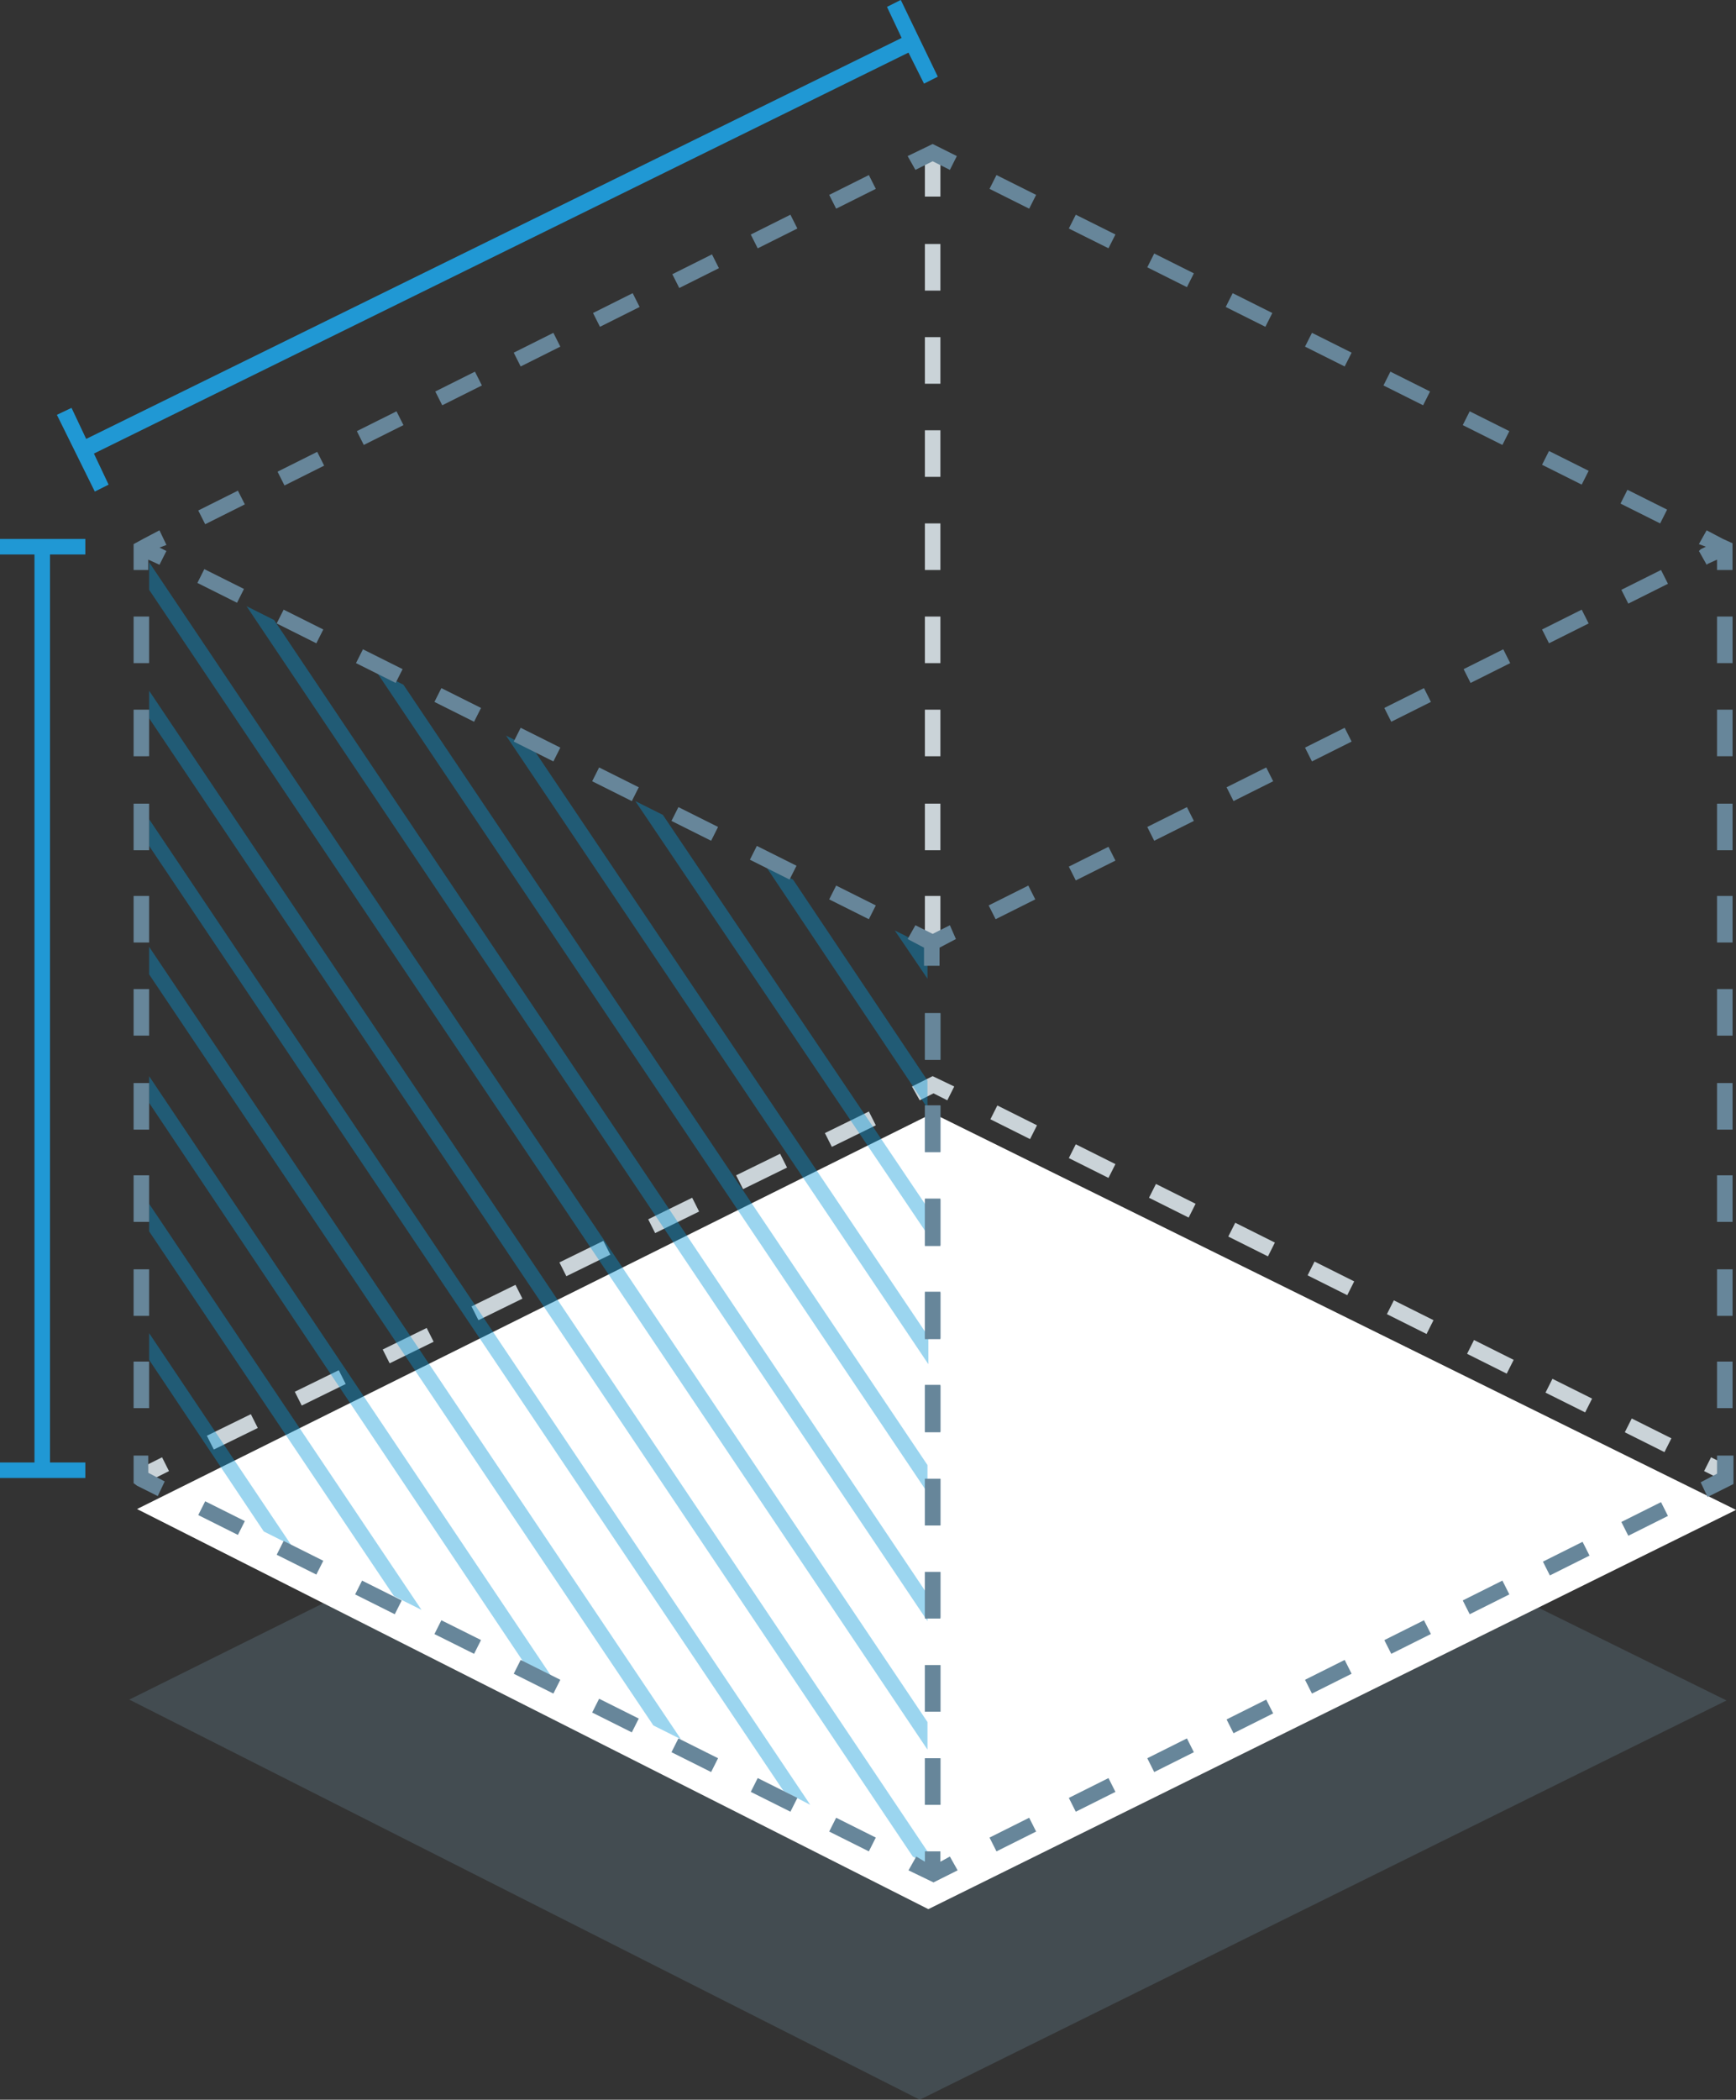 <?xml version="1.0" encoding="UTF-8"?>
<svg xmlns="http://www.w3.org/2000/svg" width="150" height="181.355" viewBox="0 0 150 181.355">
  <rect x="0" y="0" width="150" height="181.355" fill="#333333" stroke="none"/>
  <g id="tandem-icon" transform="translate(2553.748 -1130.374)">
    <path id="Trazado_7848" data-name="Trazado 7848" d="M197.809,455.686,128.469,421.5,59.8,455.611l68.3,34.558Z" transform="translate(-2602.376 821.56)" fill="#688598" fill-rule="evenodd" opacity="0.3"></path>
    <path id="Trazado_7849" data-name="Trazado 7849" d="M198.858,433.56,129.444,399.3,60.7,433.486l68.371,34.558Z" transform="translate(-2602.606 827.226)" fill="#fff" fill-rule="evenodd"></path>
    <path id="Trazado_7850" data-name="Trazado 7850" d="M152.1,391.722h1.341V387.7H152.1Zm0,7.969h1.341v-4.022H152.1Zm0,8.118h1.341v-4.022H152.1Zm0,7.969h1.341v-4.022H152.1Zm0,8.118h1.341v-4.022H152.1Zm0,8.044h1.341v-4.022H152.1Zm0,7.969h1.341v-3.947H152.1Zm0,8.118h1.341v-4.022H152.1Zm0,8.044h1.341V452.05H152.1Z" transform="translate(-2625.933 830.186)" fill="#67869a" fill-rule="evenodd"></path>
    <path id="Trazado_7851" data-name="Trazado 7851" d="M47.779,332.7H44.8v1.341h2.979v78.426H44.8v1.341h7.373v-1.341H49.12V334.041h3.054V332.7H47.779Z" transform="translate(-2598.548 844.223)" fill="#2098d4" fill-rule="evenodd"></path>
    <path id="Trazado_7852" data-name="Trazado 7852" d="M126.325,277.424l1.192-.6-3.2-6.629-1.192.6,1.266,2.681L53.932,308.11l-1.266-2.681-1.266.6,3.277,6.629,1.192-.6L54.6,309.376l70.382-34.633Z" transform="translate(-2600.233 860.174)" fill="#2098d4" fill-rule="evenodd"></path>
    <path id="Trazado_7853" data-name="Trazado 7853" d="M178.7,407.5l-.6,1.192,3.426,1.713.6-1.192Z" transform="translate(-2632.568 825.133)" fill="#cad3d8"></path>
    <path id="Trazado_7854" data-name="Trazado 7854" d="M187.9,412l-.6,1.192,3.426,1.713.6-1.192Z" transform="translate(-2634.916 823.984)" fill="#cad3d8"></path>
    <path id="Trazado_7855" data-name="Trazado 7855" d="M197.1,416.5l-.6,1.192,3.426,1.713.6-1.192Z" transform="translate(-2637.264 822.836)" fill="#cad3d8"></path>
    <path id="Trazado_7856" data-name="Trazado 7856" d="M160.3,398.4l-.6,1.192,3.426,1.713.6-1.192Z" transform="translate(-2627.872 827.455)" fill="#cad3d8"></path>
    <path id="Trazado_7857" data-name="Trazado 7857" d="M169.4,402.9l-.6,1.192,3.426,1.713.6-1.192Z" transform="translate(-2630.195 826.307)" fill="#cad3d8"></path>
    <path id="Trazado_7858" data-name="Trazado 7858" d="M206.3,421l-.6,1.192,3.426,1.713.6-1.192Z" transform="translate(-2639.612 821.687)" fill="#cad3d8"></path>
    <path id="Trazado_7859" data-name="Trazado 7859" d="M215.6,425.6l-.6,1.192,3.426,1.713.6-1.192Z" transform="translate(-2641.985 820.513)" fill="#cad3d8"></path>
    <path id="Trazado_7860" data-name="Trazado 7860" d="M233.9,434.7l-.6,1.192,3.426,1.713.6-1.192Z" transform="translate(-2646.656 818.191)" fill="#cad3d8"></path>
    <path id="Trazado_7861" data-name="Trazado 7861" d="M224.7,430.1l-.6,1.192L227.526,433l.6-1.192Z" transform="translate(-2644.308 819.365)" fill="#cad3d8"></path>
    <path id="Trazado_7862" data-name="Trazado 7862" d="M243.1,439.2l-.6,1.192,1.787.894.6-1.192Z" transform="translate(-2649.004 817.043)" fill="#cad3d8"></path>
    <path id="Trazado_7863" data-name="Trazado 7863" d="M62.988,439.2l-1.787.894.6,1.192,1.787-.894Z" transform="translate(-2602.734 817.043)" fill="#cad3d8"></path>
    <path id="Trazado_7864" data-name="Trazado 7864" d="M93,424.2l-3.8,1.862.6,1.192,3.8-1.862Z" transform="translate(-2609.88 820.871)" fill="#cad3d8"></path>
    <path id="Trazado_7865" data-name="Trazado 7865" d="M103.3,419.2l-3.8,1.862.6,1.192,3.8-1.862Z" transform="translate(-2612.508 822.147)" fill="#cad3d8"></path>
    <path id="Trazado_7866" data-name="Trazado 7866" d="M72.6,434.2l-3.8,1.862.6,1.192,3.8-1.862Z" transform="translate(-2604.673 818.319)" fill="#cad3d8"></path>
    <path id="Trazado_7867" data-name="Trazado 7867" d="M82.8,429.1,79,430.962l.6,1.192,3.8-1.862Z" transform="translate(-2607.276 819.62)" fill="#cad3d8"></path>
    <path id="Trazado_7868" data-name="Trazado 7868" d="M113.5,414.1l-3.8,1.862.6,1.192,3.8-1.862Z" transform="translate(-2615.112 823.448)" fill="#cad3d8"></path>
    <path id="Trazado_7869" data-name="Trazado 7869" d="M144.3,399.1l-3.8,1.862.6,1.192,3.8-1.862Z" transform="translate(-2622.972 827.277)" fill="#cad3d8"></path>
    <path id="Trazado_7870" data-name="Trazado 7870" d="M123.8,409.1l-3.8,1.862.6,1.192,3.8-1.862Z" transform="translate(-2617.74 824.724)" fill="#cad3d8"></path>
    <path id="Trazado_7871" data-name="Trazado 7871" d="M134,404l-3.8,1.862.6,1.192,3.8-1.862Z" transform="translate(-2620.343 826.026)" fill="#cad3d8"></path>
    <path id="Trazado_7872" data-name="Trazado 7872" d="M153.441,309.3H152.1v4.022h1.341Z" transform="translate(-2625.933 850.195)" fill="#cad3d8"></path>
    <path id="Trazado_7873" data-name="Trazado 7873" d="M153.441,320.1H152.1v4.022h1.341Z" transform="translate(-2625.933 847.438)" fill="#cad3d8"></path>
    <path id="Trazado_7874" data-name="Trazado 7874" d="M153.441,287.6H152.1v4.022h1.341Z" transform="translate(-2625.933 855.733)" fill="#cad3d8"></path>
    <path id="Trazado_7875" data-name="Trazado 7875" d="M153.441,298.5H152.1v4.022h1.341Z" transform="translate(-2625.933 852.951)" fill="#cad3d8"></path>
    <path id="Trazado_7876" data-name="Trazado 7876" d="M153.441,330.9H152.1v4.022h1.341Z" transform="translate(-2625.933 844.682)" fill="#cad3d8"></path>
    <path id="Trazado_7877" data-name="Trazado 7877" d="M153.441,374.1H152.1v4.022h1.341Z" transform="translate(-2625.933 833.657)" fill="#cad3d8"></path>
    <path id="Trazado_7878" data-name="Trazado 7878" d="M153.441,363.4H152.1v4.022h1.341Z" transform="translate(-2625.933 836.388)" fill="#cad3d8"></path>
    <path id="Trazado_7879" data-name="Trazado 7879" d="M153.441,352.5H152.1v4.022h1.341Z" transform="translate(-2625.933 839.17)" fill="#cad3d8"></path>
    <path id="Trazado_7880" data-name="Trazado 7880" d="M153.441,341.7H152.1v4.022h1.341Z" transform="translate(-2625.933 841.926)" fill="#cad3d8"></path>
    <path id="Trazado_7881" data-name="Trazado 7881" d="M152.387,395l-1.787.894.67,1.192,1.192-.6,1.192.6.6-1.192Z" transform="translate(-2625.55 828.323)" fill="#cad3d8" fill-rule="evenodd"></path>
    <path id="Trazado_7882" data-name="Trazado 7882" d="M75.783,341.692,73.4,340.5l58.838,87.661v-2.309Z" transform="translate(-2605.847 842.232)" fill="#0696d7" opacity="0.4"></path>
    <path id="Trazado_7883" data-name="Trazado 7883" d="M62.1,350.3v2.383L128.088,451l1.266.67v-1.117Z" transform="translate(-2602.963 839.731)" fill="#0696d7" opacity="0.4"></path>
    <path id="Trazado_7884" data-name="Trazado 7884" d="M62.1,365.2v2.309l54.816,81.629,2.309,1.192Z" transform="translate(-2602.963 835.928)" fill="#0696d7" opacity="0.4"></path>
    <path id="Trazado_7885" data-name="Trazado 7885" d="M62.1,380v2.383l43.57,64.871,2.383,1.192Z" transform="translate(-2602.963 832.151)" fill="#0696d7" opacity="0.4"></path>
    <path id="Trazado_7886" data-name="Trazado 7886" d="M62.1,395v2.309l32.324,48.262,2.383,1.192Z" transform="translate(-2602.963 828.323)" fill="#0696d7" opacity="0.4"></path>
    <path id="Trazado_7887" data-name="Trazado 7887" d="M62.1,409.8v2.383l21.152,31.5,2.383,1.192Z" transform="translate(-2602.963 824.546)" fill="#0696d7" opacity="0.4"></path>
    <path id="Trazado_7888" data-name="Trazado 7888" d="M62.1,424.8v2.309l9.906,14.821,2.383,1.192Z" transform="translate(-2602.963 820.718)" fill="#0696d7" opacity="0.4"></path>
    <path id="Trazado_7889" data-name="Trazado 7889" d="M150.983,379.292,148.6,378.1l2.83,4.171v-2.309Z" transform="translate(-2625.039 832.636)" fill="#0696d7" opacity="0.4"></path>
    <path id="Trazado_7890" data-name="Trazado 7890" d="M135.983,371.792,133.6,370.6l14,20.929v-2.383Z" transform="translate(-2621.211 834.55)" fill="#0696d7" opacity="0.4"></path>
    <path id="Trazado_7891" data-name="Trazado 7891" d="M120.883,364.292,118.5,363.1l25.323,37.537v-2.309Z" transform="translate(-2617.357 836.464)" fill="#0696d7" opacity="0.4"></path>
    <path id="Trazado_7892" data-name="Trazado 7892" d="M105.883,356.692,103.5,355.5l36.495,54.295v-2.383Z" transform="translate(-2613.529 838.404)" fill="#0696d7" opacity="0.4"></path>
    <path id="Trazado_7893" data-name="Trazado 7893" d="M90.783,349.192,88.4,348l47.666,70.978v-2.383Z" transform="translate(-2609.675 840.318)" fill="#0696d7" opacity="0.4"></path>
    <path id="Trazado_7894" data-name="Trazado 7894" d="M62.1,335.4v2.383l67.254,100.174v-2.383Z" transform="translate(-2602.963 843.534)" fill="#0696d7" opacity="0.4"></path>
    <path id="Trazado_7895" data-name="Trazado 7895" d="M80.426,322.6,77,324.313l.6,1.192,3.426-1.713Z" transform="translate(-2606.766 846.8)" fill="#67869a"></path>
    <path id="Trazado_7896" data-name="Trazado 7896" d="M98.726,313.3,95.3,315.013l.6,1.192,3.426-1.713Z" transform="translate(-2611.436 849.174)" fill="#67869a"></path>
    <path id="Trazado_7897" data-name="Trazado 7897" d="M126.226,299.7l-3.426,1.713.6,1.192,3.426-1.713Z" transform="translate(-2618.455 852.645)" fill="#67869a"></path>
    <path id="Trazado_7898" data-name="Trazado 7898" d="M135.326,295.1l-3.426,1.713.6,1.192,3.426-1.713Z" transform="translate(-2620.777 853.819)" fill="#67869a"></path>
    <path id="Trazado_7899" data-name="Trazado 7899" d="M89.626,317.9,86.2,319.613l.6,1.192,3.426-1.713Z" transform="translate(-2609.114 848)" fill="#67869a"></path>
    <path id="Trazado_7900" data-name="Trazado 7900" d="M71.226,327.1,67.8,328.813,68.4,330l3.426-1.713Z" transform="translate(-2604.418 845.652)" fill="#67869a"></path>
    <path id="Trazado_7901" data-name="Trazado 7901" d="M117.026,304.2l-3.426,1.713.6,1.192,3.426-1.713Z" transform="translate(-2616.107 851.496)" fill="#67869a"></path>
    <path id="Trazado_7902" data-name="Trazado 7902" d="M144.426,290.5,141,292.213l.6,1.192,3.426-1.713Z" transform="translate(-2623.1 854.993)" fill="#67869a"></path>
    <path id="Trazado_7903" data-name="Trazado 7903" d="M107.826,308.8l-3.426,1.713.6,1.192,3.426-1.713Z" transform="translate(-2613.759 850.322)" fill="#67869a"></path>
    <path id="Trazado_7904" data-name="Trazado 7904" d="M224.3,322.5l-.6,1.192,3.426,1.713.6-1.192Z" transform="translate(-2644.206 846.826)" fill="#67869a"></path>
    <path id="Trazado_7905" data-name="Trazado 7905" d="M205.9,313.3l-.6,1.192,3.426,1.713.6-1.192Z" transform="translate(-2639.51 849.174)" fill="#67869a"></path>
    <path id="Trazado_7906" data-name="Trazado 7906" d="M215.1,317.9l-.6,1.192,3.426,1.713.6-1.192Z" transform="translate(-2641.858 848)" fill="#67869a"></path>
    <path id="Trazado_7907" data-name="Trazado 7907" d="M160.2,290.5l-.6,1.192,3.426,1.713.6-1.192Z" transform="translate(-2627.847 854.993)" fill="#67869a"></path>
    <path id="Trazado_7908" data-name="Trazado 7908" d="M196.8,308.8l-.6,1.192,3.426,1.713.6-1.192Z" transform="translate(-2637.187 850.322)" fill="#67869a"></path>
    <path id="Trazado_7909" data-name="Trazado 7909" d="M169.4,295.1l-.6,1.192L172.226,298l.6-1.192Z" transform="translate(-2630.195 853.819)" fill="#67869a"></path>
    <path id="Trazado_7910" data-name="Trazado 7910" d="M187.6,304.2l-.6,1.192,3.426,1.713.6-1.192Z" transform="translate(-2634.839 851.496)" fill="#67869a"></path>
    <path id="Trazado_7911" data-name="Trazado 7911" d="M178.5,299.6l-.6,1.192,3.426,1.713.6-1.192Z" transform="translate(-2632.517 852.67)" fill="#67869a"></path>
    <path id="Trazado_7912" data-name="Trazado 7912" d="M233.4,327l-.6,1.192,3.426,1.713.6-1.192Z" transform="translate(-2646.528 845.678)" fill="#67869a"></path>
    <path id="Trazado_7913" data-name="Trazado 7913" d="M62.534,331.7l-1.415.745-.819.447v2.234h1.266v-.894l.819.372.149.074.6-1.192-.149-.075-.447-.223.6-.223Z" transform="translate(-2602.504 844.478)" fill="#67869a" fill-rule="evenodd"></path>
    <path id="Trazado_7914" data-name="Trazado 7914" d="M61.64,384.9H60.3v4.022H61.64Z" transform="translate(-2602.504 830.901)" fill="#67869a"></path>
    <path id="Trazado_7915" data-name="Trazado 7915" d="M61.64,341.7H60.3v4.022H61.64Z" transform="translate(-2602.504 841.926)" fill="#67869a"></path>
    <path id="Trazado_7916" data-name="Trazado 7916" d="M61.64,363.4H60.3v4.022H61.64Z" transform="translate(-2602.504 836.388)" fill="#67869a"></path>
    <path id="Trazado_7917" data-name="Trazado 7917" d="M61.64,352.5H60.3v4.022H61.64Z" transform="translate(-2602.504 839.17)" fill="#67869a"></path>
    <path id="Trazado_7918" data-name="Trazado 7918" d="M61.64,374.1H60.3v4.022H61.64Z" transform="translate(-2602.504 833.657)" fill="#67869a"></path>
    <path id="Trazado_7919" data-name="Trazado 7919" d="M61.64,406.5H60.3v4.022H61.64Z" transform="translate(-2602.504 825.388)" fill="#67869a"></path>
    <path id="Trazado_7920" data-name="Trazado 7920" d="M61.64,417.4H60.3v4.022H61.64Z" transform="translate(-2602.504 822.606)" fill="#67869a"></path>
    <path id="Trazado_7921" data-name="Trazado 7921" d="M61.64,395.8H60.3v4.022H61.64Z" transform="translate(-2602.504 828.119)" fill="#67869a"></path>
    <path id="Trazado_7922" data-name="Trazado 7922" d="M61.64,428.1H60.3v4.022H61.64Z" transform="translate(-2602.504 819.875)" fill="#67869a"></path>
    <path id="Trazado_7923" data-name="Trazado 7923" d="M114.1,467.2l-.6,1.192,3.426,1.713.6-1.192Z" transform="translate(-2616.081 809.896)" fill="#67869a"></path>
    <path id="Trazado_7924" data-name="Trazado 7924" d="M132.5,476.4l-.6,1.192,3.426,1.713.6-1.192Z" transform="translate(-2620.777 807.549)" fill="#67869a"></path>
    <path id="Trazado_7925" data-name="Trazado 7925" d="M95.8,458.1l-.6,1.192L98.626,461l.6-1.192Z" transform="translate(-2611.411 812.219)" fill="#67869a"></path>
    <path id="Trazado_7926" data-name="Trazado 7926" d="M141.6,481l-.6,1.192,3.426,1.713.6-1.192Z" transform="translate(-2623.1 806.375)" fill="#67869a"></path>
    <path id="Trazado_7927" data-name="Trazado 7927" d="M123.3,471.8l-.6,1.192,3.426,1.713.6-1.192Z" transform="translate(-2618.429 808.723)" fill="#67869a"></path>
    <path id="Trazado_7928" data-name="Trazado 7928" d="M105,462.7l-.6,1.192,3.426,1.713.6-1.192Z" transform="translate(-2613.759 811.045)" fill="#67869a"></path>
    <path id="Trazado_7929" data-name="Trazado 7929" d="M86.6,453.5l-.6,1.192,3.426,1.713.6-1.192Z" transform="translate(-2609.063 813.393)" fill="#67869a"></path>
    <path id="Trazado_7930" data-name="Trazado 7930" d="M68.4,444.3l-.6,1.192,3.426,1.713.6-1.192Z" transform="translate(-2604.418 815.741)" fill="#67869a"></path>
    <path id="Trazado_7931" data-name="Trazado 7931" d="M77.5,448.9l-.6,1.192,3.426,1.713.6-1.192Z" transform="translate(-2606.74 814.567)" fill="#67869a"></path>
    <path id="Trazado_7932" data-name="Trazado 7932" d="M241.9,333.487l.67,1.192.074-.074.819-.372v.894H244.8v-2.309l-.819-.372-1.415-.745-.67,1.192.6.223-.447.223Z" transform="translate(-2648.851 844.478)" fill="#67869a" fill-rule="evenodd"></path>
    <path id="Trazado_7933" data-name="Trazado 7933" d="M218.026,345.5l-3.426,1.713.6,1.192,3.426-1.713Z" transform="translate(-2641.883 840.956)" fill="#67869a"></path>
    <path id="Trazado_7934" data-name="Trazado 7934" d="M227.126,340.9l-3.426,1.713.6,1.192,3.426-1.713Z" transform="translate(-2644.206 842.13)" fill="#67869a"></path>
    <path id="Trazado_7935" data-name="Trazado 7935" d="M236.326,336.3l-3.426,1.713.6,1.192,3.426-1.713Z" transform="translate(-2646.553 843.304)" fill="#67869a"></path>
    <path id="Trazado_7936" data-name="Trazado 7936" d="M199.626,354.6l-3.426,1.713.6,1.192,3.426-1.713Z" transform="translate(-2637.187 838.634)" fill="#67869a"></path>
    <path id="Trazado_7937" data-name="Trazado 7937" d="M162.926,372.9l-3.426,1.713.6,1.192,3.426-1.713Z" transform="translate(-2627.821 833.963)" fill="#67869a"></path>
    <path id="Trazado_7938" data-name="Trazado 7938" d="M181.326,363.8l-3.426,1.713.6,1.192,3.426-1.713Z" transform="translate(-2632.517 836.286)" fill="#67869a"></path>
    <path id="Trazado_7939" data-name="Trazado 7939" d="M190.526,359.2l-3.426,1.713.6,1.192,3.426-1.713Z" transform="translate(-2634.865 837.46)" fill="#67869a"></path>
    <path id="Trazado_7940" data-name="Trazado 7940" d="M172.226,368.4l-3.426,1.713.6,1.192,3.426-1.713Z" transform="translate(-2630.195 835.112)" fill="#67869a"></path>
    <path id="Trazado_7941" data-name="Trazado 7941" d="M208.826,350l-3.426,1.713.6,1.192,3.426-1.713Z" transform="translate(-2639.535 839.808)" fill="#67869a"></path>
    <path id="Trazado_7942" data-name="Trazado 7942" d="M190.526,467.3l-3.426,1.713.6,1.192,3.426-1.713Z" transform="translate(-2634.865 809.871)" fill="#67869a"></path>
    <path id="Trazado_7943" data-name="Trazado 7943" d="M199.626,462.7l-3.426,1.713.6,1.192,3.426-1.713Z" transform="translate(-2637.187 811.045)" fill="#67869a"></path>
    <path id="Trazado_7944" data-name="Trazado 7944" d="M163.026,481l-3.426,1.713.6,1.192,3.426-1.713Z" transform="translate(-2627.847 806.375)" fill="#67869a"></path>
    <path id="Trazado_7945" data-name="Trazado 7945" d="M172.226,476.4l-3.426,1.713.6,1.192,3.426-1.713Z" transform="translate(-2630.195 807.549)" fill="#67869a"></path>
    <path id="Trazado_7946" data-name="Trazado 7946" d="M181.326,471.8l-3.426,1.713.6,1.192,3.426-1.713Z" transform="translate(-2632.517 808.723)" fill="#67869a"></path>
    <path id="Trazado_7947" data-name="Trazado 7947" d="M227.226,449l-3.426,1.713.6,1.192,3.426-1.713Z" transform="translate(-2644.231 814.542)" fill="#67869a"></path>
    <path id="Trazado_7948" data-name="Trazado 7948" d="M217.926,453.5l-3.426,1.713.6,1.192,3.426-1.713Z" transform="translate(-2641.858 813.393)" fill="#67869a"></path>
    <path id="Trazado_7949" data-name="Trazado 7949" d="M208.826,458.1l-3.426,1.713L206,461l3.426-1.713Z" transform="translate(-2639.535 812.219)" fill="#67869a"></path>
    <path id="Trazado_7950" data-name="Trazado 7950" d="M236.326,444.4l-3.426,1.713.6,1.192,3.426-1.713Z" transform="translate(-2646.553 815.715)" fill="#67869a"></path>
    <path id="Trazado_7951" data-name="Trazado 7951" d="M245.341,395.8H244v4.022h1.341Z" transform="translate(-2649.387 828.119)" fill="#67869a"></path>
    <path id="Trazado_7952" data-name="Trazado 7952" d="M245.341,384.9H244v4.022h1.341Z" transform="translate(-2649.387 830.901)" fill="#67869a"></path>
    <path id="Trazado_7953" data-name="Trazado 7953" d="M245.341,406.5H244v4.022h1.341Z" transform="translate(-2649.387 825.388)" fill="#67869a"></path>
    <path id="Trazado_7954" data-name="Trazado 7954" d="M245.341,417.4H244v4.022h1.341Z" transform="translate(-2649.387 822.606)" fill="#67869a"></path>
    <path id="Trazado_7955" data-name="Trazado 7955" d="M245.341,428.1H244v4.022h1.341Z" transform="translate(-2649.387 819.875)" fill="#67869a"></path>
    <path id="Trazado_7956" data-name="Trazado 7956" d="M245.341,341.7H244v4.022h1.341Z" transform="translate(-2649.387 841.926)" fill="#67869a"></path>
    <path id="Trazado_7957" data-name="Trazado 7957" d="M245.341,363.4H244v4.022h1.341Z" transform="translate(-2649.387 836.388)" fill="#67869a"></path>
    <path id="Trazado_7958" data-name="Trazado 7958" d="M245.341,374.1H244v4.022h1.341Z" transform="translate(-2649.387 833.657)" fill="#67869a"></path>
    <path id="Trazado_7959" data-name="Trazado 7959" d="M245.341,352.5H244v4.022h1.341Z" transform="translate(-2649.387 839.17)" fill="#67869a"></path>
    <path id="Trazado_7960" data-name="Trazado 7960" d="M152.956,485.794V484.9h-1.341v.894l-.745-.447-.67,1.192,2.16,1.043,2.085-1.043-.67-1.192Z" transform="translate(-2625.448 805.379)" fill="#67869a" fill-rule="evenodd"></path>
    <path id="Trazado_7961" data-name="Trazado 7961" d="M61.566,439H60.3v2.383l.3.223,1.787.894.6-1.266-1.415-.745Z" transform="translate(-2602.504 817.094)" fill="#67869a" fill-rule="evenodd"></path>
    <path id="Trazado_7962" data-name="Trazado 7962" d="M244.856,439h-1.341v1.564l-1.415.745.6,1.266,2.234-1.117V439Z" transform="translate(-2648.902 817.094)" fill="#67869a" fill-rule="evenodd"></path>
    <path id="Trazado_7963" data-name="Trazado 7963" d="M68.3,336.2l-.6,1.192,3.426,1.713.6-1.192Z" transform="translate(-2604.393 843.33)" fill="#67869a"></path>
    <path id="Trazado_7964" data-name="Trazado 7964" d="M105,354.6l-.6,1.192,3.426,1.713.6-1.192Z" transform="translate(-2613.759 838.634)" fill="#67869a"></path>
    <path id="Trazado_7965" data-name="Trazado 7965" d="M123.3,363.8l-.6,1.192,3.426,1.713.6-1.192Z" transform="translate(-2618.429 836.286)" fill="#67869a"></path>
    <path id="Trazado_7966" data-name="Trazado 7966" d="M77.5,340.9l-.6,1.192,3.426,1.713.6-1.192Z" transform="translate(-2606.74 842.13)" fill="#67869a"></path>
    <path id="Trazado_7967" data-name="Trazado 7967" d="M114.1,359.2l-.6,1.192,3.426,1.713.6-1.192Z" transform="translate(-2616.081 837.46)" fill="#67869a"></path>
    <path id="Trazado_7968" data-name="Trazado 7968" d="M95.8,350l-.6,1.192,3.426,1.713.6-1.192Z" transform="translate(-2611.411 839.808)" fill="#67869a"></path>
    <path id="Trazado_7969" data-name="Trazado 7969" d="M132.4,368.3l-.6,1.192,3.426,1.713.6-1.192Z" transform="translate(-2620.752 835.137)" fill="#67869a"></path>
    <path id="Trazado_7970" data-name="Trazado 7970" d="M86.7,345.5l-.6,1.192,3.426,1.713.6-1.192Z" transform="translate(-2609.088 840.956)" fill="#67869a"></path>
    <path id="Trazado_7971" data-name="Trazado 7971" d="M141.6,372.9l-.6,1.192,3.426,1.713.6-1.192Z" transform="translate(-2623.1 833.963)" fill="#67869a"></path>
    <path id="Trazado_7972" data-name="Trazado 7972" d="M153.749,377.5l-1.49.745-1.49-.745-.67,1.192,1.415.745V381h1.341v-1.564l1.415-.745Z" transform="translate(-2625.422 832.789)" fill="#67869a" fill-rule="evenodd"></path>
    <path id="Trazado_7973" data-name="Trazado 7973" d="M153.441,398.4H152.1v4.022h1.341Z" transform="translate(-2625.933 827.455)" fill="#67869a"></path>
    <path id="Trazado_7974" data-name="Trazado 7974" d="M153.441,430.8H152.1v4.022h1.341Z" transform="translate(-2625.933 819.186)" fill="#67869a"></path>
    <path id="Trazado_7975" data-name="Trazado 7975" d="M153.441,409.2H152.1v4.022h1.341Z" transform="translate(-2625.933 824.699)" fill="#67869a"></path>
    <path id="Trazado_7976" data-name="Trazado 7976" d="M153.441,420.1H152.1v4.022h1.341Z" transform="translate(-2625.933 821.917)" fill="#67869a"></path>
    <path id="Trazado_7977" data-name="Trazado 7977" d="M153.441,387.7H152.1v4.022h1.341Z" transform="translate(-2625.933 830.186)" fill="#67869a"></path>
    <path id="Trazado_7978" data-name="Trazado 7978" d="M153.441,474.1H152.1v4.022h1.341Z" transform="translate(-2625.933 808.136)" fill="#67869a"></path>
    <path id="Trazado_7979" data-name="Trazado 7979" d="M153.441,452.5H152.1v4.022h1.341Z" transform="translate(-2625.933 813.648)" fill="#67869a"></path>
    <path id="Trazado_7980" data-name="Trazado 7980" d="M153.441,463.3H152.1v4.022h1.341Z" transform="translate(-2625.933 810.892)" fill="#67869a"></path>
    <path id="Trazado_7981" data-name="Trazado 7981" d="M153.441,441.7H152.1v4.022h1.341Z" transform="translate(-2625.933 816.404)" fill="#67869a"></path>
    <path id="Trazado_7982" data-name="Trazado 7982" d="M152.26,286.9l-2.16,1.043.67,1.192,1.49-.745,1.49.745.6-1.192-1.788-.894Z" transform="translate(-2625.422 855.912)" fill="#67869a" fill-rule="evenodd"></path>
  </g>
</svg>
